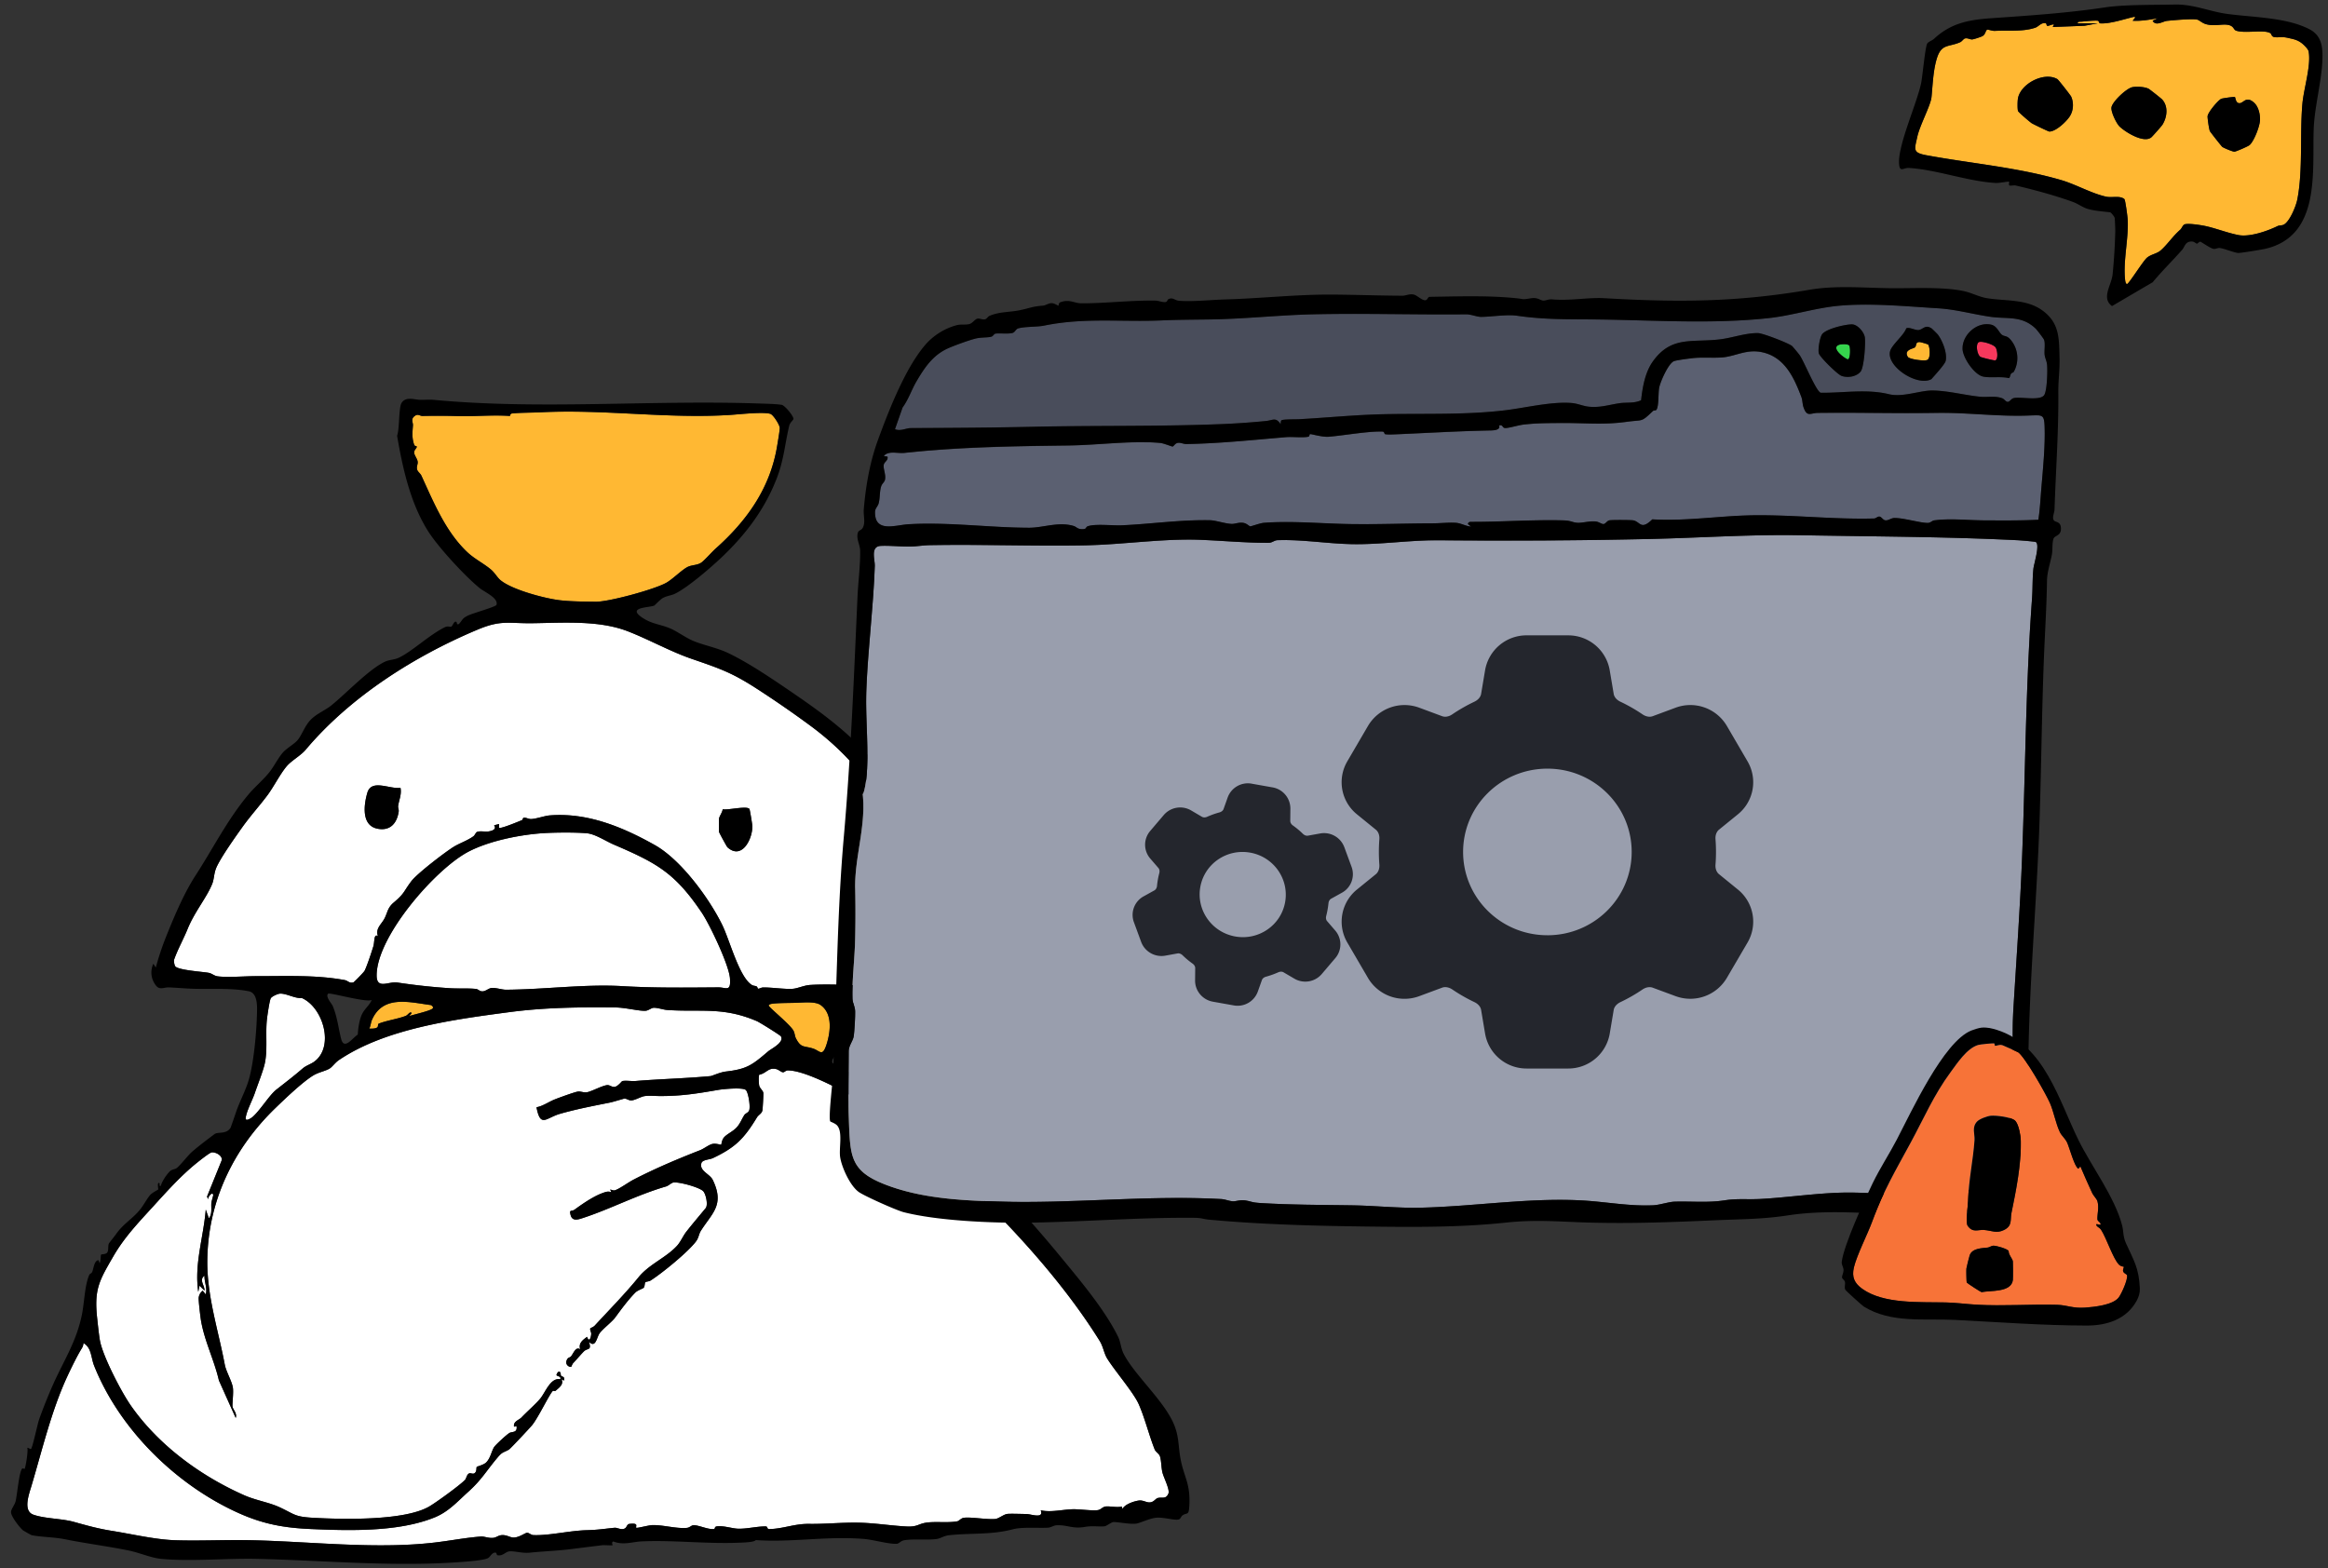 <svg xmlns="http://www.w3.org/2000/svg" xmlns:xlink="http://www.w3.org/1999/xlink" fill="none" viewBox="0 0 141 95">
  <rect x="0" y="0" width="141" height="95" fill="#333333" stroke="none"/>
  <g clip-path="url(#a)">
    <path fill="#fff" d="M20.887 59.367c.18.033.284.218.522.135.046-.016.633-.621.67-.693.147-.28.435-1.161.539-1.503.073-.242.02-.798.277-.59-.177-.467.201-.715.393-1.082.192-.365.177-.64.552-.96.683-.58.573-.628 1.062-1.282.351-.47 1.97-1.708 2.536-2.073.356-.23.852-.388 1.23-.66.098-.07.138-.213.202-.252.154-.097.506-.015.712-.044.245-.034.513-.141.343-.373l.303-.077.002.226c.086.082 1.18-.38 1.377-.457.056-.022.058-.14.11-.148.14-.024.294.08.44.078.298-.003.822-.196 1.14-.221 2.286-.182 4.414.703 6.358 1.793 1.593.894 3.294 3.223 4.085 4.833.448.91 1.005 3.08 1.753 3.614.143.103.226.07.324.115.071.032.064.142.105.143.073.003.189-.074.295-.076.545-.007 1.365.121 1.815.08.301-.027.674-.212 1.055-.233 1.234-.073 3.132.032 4.343.11.5.033.62-.054 1.024-.111.275-.04 1.205.122 1.25.078.026-.027-.048-.215.042-.23.105-.018.245.025.368 0 .43-.088.463-.04.838-.064.24-.014.47-.12.718-.082-.175-1.529-.296-3.449-1.046-4.812-.464-.844-.76-1.519-1.183-2.37-1.65-3.312-3.317-5.967-6.32-8.192a64 64 0 0 0-3.422-2.359c-1.463-.934-2.23-1.175-3.828-1.728-1.292-.447-2.57-1.167-3.853-1.664-1.754-.68-3.953-.508-5.781-.486-1.463.018-1.89-.209-3.315.39-3.845 1.614-7.732 4.086-10.41 7.277-.285.34-.858.658-1.135.981-.398.464-.795 1.257-1.178 1.77-.482.647-1.03 1.25-1.498 1.904-.418.581-1.34 1.88-1.598 2.483-.15.35-.13.67-.244.966-.314.814-1.073 1.706-1.492 2.74-.257.634-.6 1.233-.827 1.881-.017.09.024.319.073.387.174.238 1.636.327 2.022.397.206.037.331.183.544.212.61.081 1.695-.012 2.345-.01 1.768.004 3.613-.086 5.363.239m22.661-9.776c.018-.145.207-.39.223-.573.29.072 1.475-.227 1.619-.014.03.043.174.928.176 1.033.017.79-.641 2.076-1.51 1.282-.04-.035-.499-.879-.508-.93a16 16 0 0 1 0-.797m-21.3-1.57c.25-.852 1.34-.212 2.008-.299.08.4-.093.742-.143 1.105-.012.098.053.211.034.335-.105.704-.511 1.18-1.272 1.037-1.007-.19-.838-1.459-.627-2.178"/>
    <path fill="#FFB833" d="M30.307 35.137c.69.583 2.688 1.113 3.6 1.221.66.078 1.515.082 2.18.09.789.008 3.564-.747 4.275-1.153.381-.218.893-.74 1.253-.939.264-.146.6-.106.857-.277.179-.12.652-.655.86-.84 1.895-1.686 3.305-3.651 3.733-6.207.036-.21.166-.967.161-1.116-.007-.184-.394-.798-.572-.85-.442-.13-1.85.027-2.4.064-3.79.25-7.666-.353-11.497-.158-.512.026-1.287.02-1.74.071-.144.016-.105.153-.142.15-1.094-.07-2.125.04-3.18.008a43 43 0 0 0-2.109-.006c-.164.003-.26-.15-.466 0-.264.193-.097.384-.11.571-.029.422-.075.76.082 1.192.024.067.15.054.15.096-.006.122-.166.185-.157.369.009.161.196.369.213.553.014.164-.09.279-.03.477.038.125.193.226.253.357.745 1.617 1.472 3.419 2.816 4.667.407.378.986.673 1.397 1.02.231.196.38.477.572.638zm19.387 25.736c-.329-.228-1.071-.14-1.49-.13-.41.011-1.004.008-1.386.05-.077.008-.261.036-.26.117.002.108 1.286 1.129 1.5 1.523.082.15.076.318.147.457.31.611.494.446 1.039.624.417.136.562.531.812-.237.249-.767.384-1.887-.363-2.403zm-23.472.187c.023-.097-.058-.137-.122-.18-1.302-.168-2.884-.627-3.563.88-.079.175-.083.375-.17.547.138.002.312.008.44-.049.147-.068.04-.215.138-.254.473-.19 1.175-.288 1.632-.47.145-.058.248-.295.36-.17l-.151.188c.224-.092 1.4-.34 1.436-.492"/>
    <path fill="#fff" d="M28.832 59.902c.135.015.213.142.374.146.214.006.367-.18.57-.205.226-.028.634.108.869.107 2.303-.014 4.819-.349 7.03-.219 1.958.116 3.835.09 5.82.076.493-.004.786.305.718-.559-.062-.807-1.223-3.248-1.705-3.964-1.632-2.423-2.738-3.013-5.324-4.124-.49-.21-1.123-.635-1.622-.685-.66-.065-1.946-.053-2.627-.01-1.414.087-3.338.469-4.6 1.145-1.998 1.07-5.536 5.142-5.52 7.485.005.854.726.341 1.246.418 1.043.155 2.061.273 3.156.343.545.036 1.13-.006 1.616.045zM15.31 67.647c.459-.406 1.01-1.314 1.422-1.639.554-.436 1.046-.809 1.592-1.28.222-.19.5-.267.712-.422 1.231-.903.544-3.275-.749-3.852-.433.035-.93-.284-1.325-.267-.137.006-.511.174-.565.291-.078.171-.2 1.024-.228 1.265-.1.898.065 1.945-.158 2.79-.127.48-.406 1.182-.58 1.689-.147.43-.495 1.071-.549 1.492-.033.264.345.007.426-.066zm54.95 20.579c-.058-.183-.259-.264-.325-.43-.352-.889-.585-1.872-.965-2.739-.307-.703-1.475-2.054-1.914-2.772-.19-.31-.238-.719-.45-1.06-1.69-2.713-3.92-5.344-6.137-7.62-1.956-2.009-3.622-3.964-6.04-5.525-1.342-.865-5.273-3.273-6.731-3.242-.115.003-.18.113-.27.113-.106 0-.265-.158-.411-.194-.481-.116-.589.254-1.031.342-.05.067-.029.588.004.686.052.15.228.282.245.424.009.079-.04.958-.057 1.048-.039.2-.234.268-.33.426-.78 1.277-1.294 1.816-2.672 2.468-.187.089-.628.095-.691.295-.153.48.507.653.688 1.029.726 1.514-.04 1.996-.728 3.084-.114.179-.123.407-.282.625-.458.625-2.057 1.935-2.76 2.38-.097.062-.271.064-.311.103-.06.06-.024.256-.114.342-.061.058-.36.145-.503.29-.443.452-.85 1.01-1.214 1.506-.192.26-.739.677-.941.95-.18.239-.235.934-.648.522.168.535-.064.375-.278.553-.099.083-.517.571-.671.73-.065.067-.108.214-.118.22-.101.069-.475-.137-.222-.49.04-.055.16-.076.204-.132.159-.204.285-.608.555-.428-.121-.36.15-.564.417-.755.123.367.24.055.25-.188.003-.1-.099-.247-.053-.329.009-.014.19-.08.26-.157.879-.951 1.848-1.937 2.66-2.935.65-.798 1.658-1.176 2.328-1.905.218-.238.367-.6.564-.852.373-.476.78-.953 1.167-1.422.17-.187.014-.893-.155-1.045-.269-.242-1.456-.562-1.794-.515-.118.017-.304.199-.434.236-1.796.524-3.335 1.352-5.041 1.912-.333.11-.654.207-.754-.188-.09-.353.063-.185.245-.318.527-.382 1.25-.888 1.89-1.068.134-.038.21-.02.34.006l-.078-.15c.108.005.183.077.3.038.278-.091.808-.48 1.107-.635 1.294-.67 2.624-1.235 4.034-1.786.248-.097.53-.333.755-.382.22-.048.513.064.532.045.016-.015.027-.258.15-.418.167-.218.56-.375.796-.64.211-.236.301-.507.462-.748.06-.092.21-.12.277-.253.102-.202-.037-1.093-.19-1.249-.175-.179-1.38-.062-1.677-.01-1.288.221-2.24.378-3.56.37-.278-.001-.64-.034-.902.005-.222.032-.562.243-.79.26-.17.01-.293-.114-.426-.109-.047.002-.668.198-.886.241-.993.2-2.036.398-3.022.682-.851.245-1.177.867-1.42-.398.407-.076.733-.331 1.138-.488.253-.1 1.145-.425 1.357-.46.182-.03.352.072.563.038.274-.044.915-.401 1.226-.432.163-.015.296.15.482.1.188-.052.402-.339.43-.344.22-.047.557.016.812-.005 1.449-.12 3.05-.158 4.538-.297.09-.009.579-.237.921-.276 1.294-.149 1.602-.403 2.568-1.224.188-.16.983-.538.769-.907-.043-.075-1.29-.85-1.457-.922-2.063-.886-3.423-.533-5.443-.677-.233-.016-.613-.152-.825-.13-.139.015-.297.166-.472.179-.37.028-1.216-.192-1.802-.2-2.151-.025-4.324 0-6.448.282-3.318.442-7.48.982-10.324 2.904-.224.152-.403.413-.552.506-.26.163-.677.229-1.006.43-.65.397-1.713 1.415-2.275 1.958-2.564 2.475-4.11 5.676-4.138 9.277-.016 2.145.667 4.194 1.058 6.276.078.415.433 1.003.492 1.397.048.322-.05 1.011-.021 1.155.036.18.29.404.191.677l-1.017-2.27c-.28-1.222-.866-2.368-1.08-3.605-.041-.232-.158-1.211-.145-1.408a.64.64 0 0 1 .24-.425l.188.227c.104-.405-.087-.717-.076-1.134-.357.26.025.592 0 .906l-.301-.302-.076.378c-.25-1.697.317-3.304.454-4.987l.188.528c.21-.248.13-.627.15-.908.01-.134.114-.453.112-.49-.019-.268-.355.11-.3.265l-.073-.185.873-2.157c.125-.294-.35-.555-.596-.516-.124.02-.699.477-.845.594-1.016.807-1.902 1.812-2.764 2.754-.882.966-1.686 1.812-2.344 2.947-.86 1.487-1.172 1.998-.976 3.776.036.33.119 1.121.18 1.402.21.964 1.284 3.044 1.87 3.88 1.668 2.38 4.199 4.234 6.838 5.407.736.328 1.514.429 2.197.751.911.43.873.56 2.024.623 1.768.097 5.458.185 6.972-.669.409-.23 1.876-1.296 2.192-1.624.089-.092.103-.326.251-.396.1-.047.232.072.344-.024.139-.12.077-.32.123-.374.02-.025.415-.118.566-.266.261-.258.32-.664.476-.922.083-.138.8-.8.95-.873.166-.081.48.005.414-.41l-.152.039c-.053-.33.294-.392.456-.565.336-.355.854-.8 1.132-1.136.315-.382.623-1.288 1.208-1.172.093-.195-.221-.174-.225-.264 0-.013.078-.236.187-.189.101.045.053.176.087.228.062.091.252.04.177.302l-.15-.078c.156.3-.121.492-.34.686-.06.053-.161 0-.176.013-.212.198-.894 1.64-1.268 2.09-.124.15-1.308 1.422-1.398 1.472-.345.195-.382.121-.672.462-.683.804-.967 1.353-1.777 2.082-.675.608-1.205 1.222-2.06 1.567-2.18.882-5.126.803-7.47.701-1.655-.071-2.907-.301-4.396-.97-3.773-1.696-7.21-5.06-8.752-8.935-.187-.47-.147-1.088-.644-1.358a.6.6 0 0 1-.099.319c-.278.445-.642 1.192-.898 1.745-.942 2.043-1.505 4.427-2.157 6.61-.15.503-.517 1.496.127 1.72.703.246 1.697.228 2.44.433.822.227 1.444.406 2.324.548 1.226.197 2.614.526 3.818.566 1.464.048 2.977-.03 4.465-.004 3.657.068 7.633.567 11.25.144.947-.111 1.888-.297 2.81-.365.203-.015.47.116.756.078.197-.027.289-.152.523-.164.284-.013.471.141.68.147.343.01.715-.286.833-.288.124-.002.23.134.375.14.945.041 2.194-.271 3.257-.297.657-.016 1.056-.085 1.663-.146.152-.016.324.106.522.076.252-.04.191-.287.38-.31.61-.073.353.154.418.233.032.037.756-.151.945-.159.652-.027 1.457.225 2.118.166.17-.015.261-.144.38-.157.303-.032.894.275 1.27.226.06-.007.014-.138.157-.159.409-.057.925.128 1.291.14.526.018 1.13-.141 1.668-.138.153 0 .069.165.217.162.855-.018 1.534-.33 2.425-.315.977.015 1.99-.095 3.026-.072.963.02 1.92.18 2.87.229.642.032.683-.139 1.138-.222.555-.101 1.383.02 1.944-.094.112-.023.209-.187.401-.212.425-.054 1.373.117 1.877.075.241-.02.519-.288.763-.309.225-.019.85.005 1.134.007.288.002 1.072.313.87-.226.606.14 1.312-.045 1.938-.064.4-.012 1.28.117 1.559.046.18-.046.255-.2.471-.215.259-.017.649.076.946.007l.037.15c.126-.286.718-.482 1.003-.515.254-.029.445.126.65.114.25-.015.342-.223.48-.264.253-.073.498.092.647-.264.1-.242-.271-.943-.357-1.266-.075-.28-.068-.725-.15-.984z"/>
    <path fill="#000" d="M71.139 86.366c-.558-1.45-2.379-3.018-3.07-4.338-.195-.372-.18-.717-.358-1.077-.847-1.709-2.408-3.53-3.617-5-1.269-1.542-2.596-2.991-3.93-4.46-.19-.21-1.294-1.472-1.381-1.528-1.026-.653-1.077-.77-1.943-1.572-1.556-1.44-3.76-2.207-5.45-3.47-.327-.243-.682-.282-.97-.546-.076-.235.197-.408.273-.614.316-.855.348-1.94.098-2.812.052-.046.696.043.854.002.08-.021.077-.159.128-.193.106-.072 2.17.05 2.532.04.58-.016 1.05-.159 1.6-.216.684-.071 1.502-.045 2.147-.196.235-.055.5-.08.55-.358-.21-1.266-.237-2.574-.53-3.827-.263-1.132-1.433-3.766-2.11-4.696-.102-.14-.253.02-.117-.404-.822-1.078-1.28-2.515-1.967-3.63-1.476-2.391-3.705-4.032-5.981-5.584-1.141-.778-2.61-1.777-3.844-2.354-.65-.302-1.392-.44-2.025-.696-.51-.207-1.01-.6-1.478-.79-.596-.244-1.093-.248-1.685-.66-.87-.603.4-.575.753-.701.038-.014.366-.374.535-.466.252-.136.51-.15.727-.255.813-.398 2.253-1.655 2.902-2.276 1.428-1.37 2.562-2.887 3.272-4.738.431-1.126.483-2.054.744-3.15.05-.209.243-.345.258-.421.03-.152-.515-.822-.708-.857-.308-.056-1.001-.068-1.356-.081-6.558-.229-13.217.392-19.735-.223-.265-.024-.558.007-.83-.001-.326-.01-.845-.215-1.102.184-.186.29-.117 1.58-.274 1.987.33 1.937.797 4.08 1.88 5.79.615.97 2.231 2.721 3.126 3.449.287.233 1.15.597 1.013 1.012-.038.115-1.441.508-1.71.639-.347.17-.324.227-.496.442-.191.24-.197-.033-.212-.044-.147-.11-.233.245-.319.277s-.206-.047-.375.033c-.945.453-2.011 1.493-2.828 1.865-.267.12-.557.106-.824.234-.993.476-2.332 1.916-3.247 2.65-.355.284-.86.488-1.209.83-.393.387-.536.909-.82 1.259-.187.232-.65.487-.882.743-.288.32-.558.866-.832 1.208-.387.483-.892.896-1.281 1.364-1.276 1.532-2.13 3.252-3.194 4.894-.734 1.131-1.352 2.624-1.855 3.89a17 17 0 0 0-.549 1.68l-.149-.225a1.25 1.25 0 0 0 .192 1.356c.211.236.468.062.753.074.51.022 1.006.069 1.509.084 1.068.032 2.28-.06 3.327.15.541.11.506.909.496 1.324-.026 1.106-.176 2.801-.447 3.86-.19.743-.553 1.372-.8 2.073-.057.164-.329.977-.366 1.032-.271.391-.754.209-.96.364-.428.322-.931.697-1.354 1.064-.262.228-.702.812-.935.992-.108.084-.258.065-.39.177-.184.152-.527.657-.572.902-.138.03-.048-.127-.076-.15-.173-.147-.07.349-.08.366-.018.025-.37.197-.493.34-.21.245-.408.642-.638.915-.466.553-.984.825-1.424 1.45-.1.142-.401.515-.426.556-.082.14-.007.4-.106.555-.082.129-.34.091-.375.136-.034.04-.016.408-.087.518l-.072-.187c-.272.03-.29.527-.388.73-.038.078-.127.08-.164.158-.279.592-.305 1.707-.451 2.417-.347 1.694-1.139 2.831-1.815 4.382a32 32 0 0 0-.773 1.949c-.103.288-.402 1.743-.5 1.807-.025.017-.188-.101-.22-.07.068.17-.109 1.223-.163 1.269-.014.013-.114-.044-.14-.022-.196.165-.311 1.657-.41 2.005-.066.227-.265.45-.272.635-.01.256.518.93.72 1.101.037.031.496.293.532.3.625.12 1.359.113 2.02.247 1.268.256 2.58.42 3.856.68.631.128 1.358.45 1.986.509 1.782.164 3.913-.042 5.747-.003 3.92.086 7.863.461 11.789.23.445-.027 1.905-.11 2.227-.268.15-.073.22-.31.421-.34.143-.02.094.14.162.155.338.076.482-.22.743-.234.337-.018.78.128 1.21.083.87-.09 1.77-.117 2.64-.233.596-.078 1.172-.148 1.749-.218.147-.017.587.026.638-.004.011-.007-.107-.171.04-.225.6.242 1.143.022 1.732-.005 1.87-.085 3.886.157 5.828.082.281-.01.991-.025 1.062-.16 2.244.15 4.296-.255 6.569-.069.549.046 1.49.318 1.971.294.14-.007.253-.183.452-.215.599-.097 1.394.002 1.966-.076.24-.032.445-.196.753-.229 1.367-.145 2.544-.012 3.872-.361.546-.144 1.507-.066 2.1-.093.202-.01.367-.14.534-.148.686-.032.95.236 1.756.094.438-.077.91.007 1.171-.036.12-.02.412-.26.544-.255.359.01.956.141 1.354.097.22-.025.815-.321 1.218-.358.435-.039 1.062.16 1.335.112.153-.027.155-.185.258-.255.284-.194.376.044.411-.58.078-1.394-.342-1.739-.547-2.924-.118-.675-.077-1.215-.349-1.92M29.736 34.499c-.412-.349-.99-.644-1.398-1.021-1.344-1.248-2.07-3.05-2.815-4.667-.06-.131-.216-.232-.254-.357-.06-.199.045-.314.03-.477-.016-.184-.204-.39-.212-.553-.01-.184.15-.247.156-.37.001-.04-.126-.028-.15-.095-.157-.431-.11-.77-.082-1.191.013-.188-.153-.38.11-.572.206-.151.303.002.467 0 .69-.013 1.4-.015 2.108.007 1.056.032 2.087-.079 3.181-.008.036.002-.002-.134.14-.15.454-.051 1.229-.046 1.742-.072 3.83-.195 7.707.407 11.497.158.548-.037 1.957-.194 2.4-.064.178.052.566.666.572.85.005.15-.127.906-.161 1.117-.428 2.555-1.838 4.52-3.733 6.206-.208.186-.682.721-.86.84-.257.172-.593.131-.857.277-.36.2-.872.721-1.253.939-.711.406-3.487 1.16-4.276 1.153-.665-.007-1.52-.012-2.18-.09-.912-.108-2.91-.638-3.6-1.221-.191-.162-.34-.443-.572-.638zM15.524 59.128c-.65-.002-1.736.091-2.345.01-.213-.03-.34-.175-.545-.212-.386-.07-1.849-.16-2.021-.397-.05-.068-.09-.298-.074-.387.228-.648.57-1.248.827-1.881.419-1.034 1.177-1.926 1.493-2.74.114-.296.094-.615.243-.966.258-.603 1.18-1.902 1.598-2.484.47-.653 1.017-1.257 1.499-1.902.382-.514.778-1.308 1.177-1.771.277-.323.85-.642 1.135-.982 2.678-3.19 6.565-5.662 10.41-7.276 1.426-.6 1.852-.373 3.315-.39 1.829-.022 4.027-.194 5.781.486 1.284.497 2.561 1.217 3.853 1.664 1.598.554 2.366.793 3.829 1.728 1.096.7 2.361 1.574 3.422 2.359 3.003 2.224 4.67 4.879 6.32 8.192.423.85.718 1.525 1.183 2.37.75 1.363.87 3.283 1.045 4.812-.247-.038-.478.067-.718.082-.375.023-.408-.024-.838.064-.123.025-.263-.018-.367 0-.09.015-.017.203-.044.23-.044.043-.974-.117-1.249-.079-.405.058-.523.146-1.024.112-1.21-.078-3.108-.183-4.343-.11-.38.022-.753.206-1.055.233-.45.04-1.27-.087-1.814-.08-.107.001-.223.08-.296.076-.041-.001-.033-.111-.105-.144-.098-.045-.181-.012-.324-.114-.746-.534-1.305-2.703-1.752-3.614-.792-1.61-2.493-3.94-4.086-4.833-1.943-1.09-4.072-1.976-6.358-1.793-.317.025-.841.217-1.14.22-.146.002-.3-.102-.44-.078-.053.01-.054.127-.11.149-.197.078-1.29.539-1.376.456l-.003-.225-.302.077c.17.232-.1.34-.344.373-.207.029-.558-.053-.712.043-.063.04-.104.183-.201.253-.378.272-.874.43-1.23.66-.567.365-2.185 1.603-2.536 2.072-.489.654-.38.704-1.062 1.284-.376.319-.36.593-.552.959-.192.367-.57.615-.393 1.081-.258-.207-.205.349-.278.59-.104.343-.392 1.224-.539 1.504-.037.071-.624.677-.67.693-.238.082-.342-.102-.522-.135-1.75-.325-3.595-.236-5.363-.24m34.534 4.148c-.25.768-.396.373-.813.237-.544-.177-.729-.013-1.039-.624-.07-.139-.065-.306-.146-.457-.215-.394-1.498-1.415-1.5-1.523-.002-.08.183-.108.26-.117.382-.042.974-.038 1.386-.05.418-.011 1.161-.098 1.49.13.747.515.612 1.636.363 2.402zm-25.48-1.743c-.458.183-1.16.28-1.633.47-.097.04.01.187-.139.255-.127.058-.3.051-.44.049.088-.172.092-.372.17-.547.68-1.507 2.262-1.048 3.564-.88.063.043.145.083.122.18-.035.152-1.212.4-1.436.491l.15-.188c-.11-.125-.214.113-.359.17m-2.68-.034c-.145.353-.202.794-.228 1.172-.31.183-.825.98-1.009.246-.176-.702-.216-1.269-.507-1.986-.054-.133-.456-.558-.282-.738.093-.097 2.276.546 2.645.378-.15.35-.464.553-.62.928m2.162-1.986c-.52-.077-1.24.437-1.246-.417-.016-2.344 3.522-6.415 5.52-7.486 1.263-.676 3.186-1.057 4.6-1.145.68-.042 1.967-.054 2.627.01.5.05 1.133.475 1.622.686 2.586 1.111 3.693 1.7 5.324 4.124.482.715 1.642 3.156 1.705 3.964.068.865-.225.555-.717.558-1.986.015-3.863.04-5.82-.075-2.212-.13-4.728.204-7.03.218-.236.002-.644-.135-.87-.106-.203.025-.356.21-.57.205-.161-.005-.24-.132-.374-.146-.485-.052-1.07-.01-1.616-.046a38 38 0 0 1-3.156-.343m-9.177 8.2c.054-.42.402-1.061.55-1.492.172-.506.452-1.209.579-1.689.222-.845.058-1.892.158-2.79.026-.241.149-1.093.228-1.264.054-.118.427-.285.565-.292.395-.017.891.302 1.325.267 1.293.577 1.98 2.95.749 3.852-.212.155-.49.231-.712.422-.547.471-1.038.844-1.592 1.28-.412.326-.964 1.232-1.422 1.64-.082.072-.46.329-.426.066zm55.884 22.763c-.148.356-.394.19-.646.265-.138.04-.23.248-.48.263-.205.012-.397-.142-.65-.114-.285.033-.877.23-1.004.515l-.036-.15c-.297.07-.687-.023-.946-.007-.216.014-.293.169-.471.215-.279.072-1.159-.058-1.559-.045-.626.018-1.332.203-1.938.063.202.54-.582.228-.87.226-.284-.002-.909-.025-1.134-.007-.245.02-.522.288-.763.309-.504.042-1.452-.129-1.877-.075-.193.025-.29.19-.401.212-.56.114-1.389-.007-1.945.094-.454.084-.495.255-1.137.222-.95-.049-1.907-.208-2.87-.23-1.037-.022-2.049.088-3.026.073-.892-.013-1.57.298-2.425.315-.149.003-.064-.161-.217-.162-.538-.003-1.142.156-1.668.139-.366-.012-.883-.198-1.291-.14-.144.02-.098.15-.157.159-.376.047-.967-.26-1.27-.227-.119.013-.211.142-.38.158-.662.058-1.466-.193-2.118-.167-.19.008-.914.195-.945.16-.065-.079.19-.306-.419-.234-.188.023-.127.27-.38.31-.197.03-.37-.091-.521-.076-.607.061-1.006.13-1.663.146-1.064.026-2.313.34-3.257.297-.145-.006-.252-.142-.375-.14-.119.002-.49.298-.833.288-.209-.006-.396-.16-.68-.147-.235.012-.327.137-.523.164-.286.038-.553-.092-.756-.077-.923.068-1.863.254-2.811.364-3.616.423-7.592-.075-11.25-.143-1.487-.028-3 .052-4.464.003-1.204-.039-2.592-.369-3.818-.566-.88-.141-1.502-.32-2.324-.548-.743-.205-1.737-.187-2.44-.432-.643-.225-.277-1.218-.127-1.72.652-2.183 1.214-4.567 2.157-6.61.255-.553.62-1.3.898-1.746.06-.097.1-.204.1-.32.496.27.457.89.643 1.359 1.542 3.875 4.978 7.24 8.752 8.935 1.489.668 2.741.899 4.397.97 2.342.102 5.289.18 7.468-.7.855-.346 1.386-.96 2.061-1.568.81-.73 1.094-1.278 1.777-2.081.29-.34.326-.267.672-.463.089-.05 1.273-1.321 1.398-1.471.374-.45 1.056-1.892 1.268-2.09.014-.013.116.04.175-.013.22-.195.496-.386.342-.686l.15.077c.074-.262-.116-.21-.178-.302-.035-.051.014-.183-.087-.228-.109-.047-.188.176-.187.19.004.089.318.068.225.264-.585-.116-.894.79-1.208 1.17-.277.336-.796.781-1.132 1.138-.162.172-.51.235-.456.564l.151-.038c.066.414-.247.328-.414.41-.149.072-.866.733-.95.872-.156.258-.214.664-.476.922-.15.148-.545.242-.565.266-.046.055.016.255-.123.374-.112.096-.243-.022-.344.025-.148.07-.163.303-.251.395-.316.328-1.783 1.394-2.192 1.624-1.514.854-5.205.766-6.972.67-1.152-.064-1.113-.192-2.024-.623-.683-.322-1.46-.424-2.197-.751-2.64-1.172-5.17-3.026-6.839-5.407-.586-.836-1.66-2.917-1.869-3.881-.061-.28-.144-1.072-.18-1.401-.196-1.78.116-2.29.976-3.777.658-1.135 1.461-1.982 2.344-2.947.861-.942 1.748-1.947 2.763-2.754.146-.117.722-.574.846-.594.245-.04.72.223.596.516l-.873 2.158.072.184c-.054-.153.282-.532.301-.265.003.038-.102.357-.112.49-.02.282.06.66-.15.908l-.188-.528c-.136 1.683-.705 3.29-.454 4.987l.076-.377.3.301c.026-.313-.356-.647 0-.906-.01.416.18.729.077 1.134l-.188-.227a.64.64 0 0 0-.24.425c-.013.198.104 1.176.144 1.408.215 1.238.8 2.383 1.081 3.605l1.017 2.27c.099-.273-.155-.496-.191-.677-.03-.143.069-.832.02-1.155-.06-.394-.413-.982-.49-1.397-.393-2.081-1.076-4.13-1.059-6.276.028-3.601 1.574-6.802 4.138-9.277.561-.543 1.624-1.56 2.274-1.958.331-.202.748-.268 1.007-.43.148-.092.328-.353.552-.505 2.844-1.923 7.006-2.463 10.324-2.904 2.124-.283 4.296-.308 6.448-.282.585.007 1.432.227 1.802.199.175-.014.333-.164.472-.178.212-.023.592.113.825.13 2.02.143 3.38-.21 5.442.676.168.072 1.415.848 1.458.922.214.369-.581.747-.77.907-.965.822-1.272 1.076-2.567 1.224-.343.04-.831.267-.921.276-1.488.139-3.09.178-4.538.297-.255.021-.592-.041-.813.005-.027.006-.241.293-.43.344-.185.052-.318-.115-.481-.1-.312.03-.952.388-1.227.432-.21.034-.38-.068-.562-.038-.212.035-1.104.36-1.357.46-.405.157-.73.412-1.138.488.242 1.266.568.644 1.42.398.986-.284 2.028-.482 3.022-.681.218-.044.839-.24.886-.242.133-.005.256.12.426.109.229-.016.569-.227.79-.26.262-.038.624-.006.901-.004 1.32.007 2.272-.15 3.56-.372.297-.051 1.502-.168 1.678.012.153.155.292 1.047.19 1.248-.067.133-.217.161-.278.254-.16.24-.25.512-.46.747-.238.264-.63.422-.797.64-.123.16-.134.403-.15.419-.019.018-.313-.095-.532-.046-.225.05-.507.285-.755.382-1.41.551-2.74 1.116-4.034 1.786-.3.155-.829.544-1.108.636-.116.038-.19-.034-.299-.038l.077.15c-.13-.028-.206-.045-.34-.007-.638.18-1.362.686-1.89 1.068-.181.132-.333-.035-.244.318.1.396.421.298.754.188 1.706-.56 3.245-1.387 5.04-1.912.13-.037.317-.219.435-.235.337-.048 1.525.273 1.793.514.17.153.326.858.156 1.045-.386.469-.794.946-1.167 1.423-.197.251-.346.614-.564.851-.67.73-1.678 1.108-2.328 1.905-.812.997-1.782 1.984-2.66 2.935-.07.077-.252.143-.26.158-.045.081.056.227.052.328-.01.243-.126.556-.25.188-.266.191-.538.396-.416.756-.27-.18-.395.224-.555.427-.044.056-.165.077-.204.132-.253.353.12.56.221.491.011-.007.054-.154.118-.22.155-.16.572-.648.672-.73.214-.179.445-.02.278-.553.413.411.468-.284.648-.524.202-.271.75-.689.94-.949.365-.497.771-1.053 1.215-1.506.142-.145.442-.232.503-.29.09-.085.054-.282.113-.342.04-.04.215-.04.312-.102.703-.445 2.303-1.756 2.76-2.38.16-.218.168-.446.282-.626.688-1.088 1.454-1.57.727-3.084-.18-.376-.84-.55-.687-1.029.063-.2.504-.206.691-.295 1.378-.652 1.892-1.19 2.671-2.468.096-.158.292-.225.33-.426.018-.09.067-.969.057-1.047-.016-.143-.192-.274-.244-.425-.034-.098-.054-.618-.004-.686.442-.088.55-.458 1.03-.341.147.035.306.194.413.193.09 0 .154-.11.269-.112 1.458-.031 5.389 2.376 6.731 3.242 2.419 1.56 4.084 3.516 6.04 5.524 2.217 2.277 4.448 4.906 6.136 7.62.213.341.261.751.451 1.06.44.718 1.606 2.07 1.914 2.772.38.867.613 1.85.965 2.739.066.166.267.247.326.43.082.26.074.704.15.984.086.324.458 1.025.356 1.266z"/>
    <path fill="#000" d="M22.876 50.198c.76.143 1.166-.333 1.271-1.036.019-.124-.046-.237-.033-.336.049-.363.222-.705.143-1.104-.668.086-1.758-.553-2.008.298-.21.72-.38 1.99.627 2.177zm21.181 1.12c.868.794 1.527-.492 1.51-1.282-.002-.106-.147-.99-.176-1.034-.145-.212-1.33.087-1.62.015-.015.183-.204.428-.222.573a16 16 0 0 0 0 .797c.01.052.47.895.508.93z"/>
    <path fill="#494D5B" d="M123.837 21.496c-.032-.275.059-.716-.045-.938a7 7 0 0 0-.488-.645c-.847-.821-1.734-.577-2.752-.725-1.107-.162-2.07-.448-3.187-.516-1.912-.117-4.054-.326-5.968-.154-1.424.127-2.839.592-4.243.746-3.418.375-6.923.13-10.352.087-1.734-.023-3.177.025-4.919-.227-.62-.09-1.575.067-2.172.07-.255.001-.614-.158-.918-.155-3.087.031-6.23-.072-9.298 0-2.024.047-4.077.274-6.124.308-1.028.018-1.96.015-3.025.06-2.42.107-4.65-.187-7.109.315-.426.087-1.164.052-1.57.17-.138.04-.193.232-.331.271-.273.08-.8.007-1.047.046-.084.013-.137.151-.238.181-.217.066-.62.034-.946.112-.39.093-1.243.406-1.624.568-.954.408-1.462 1.161-1.974 2.032-.3.51-.483 1.096-.84 1.58l-.46 1.315c.34.136.667-.066.953-.068 2.446-.013 4.94-.025 7.397-.08 3.827-.085 7.636-.01 11.427-.161.9-.036 1.82-.102 2.686-.188.447-.045.595-.252.896.195.004-.071.002-.171.038-.229.052-.081.896-.065 1.057-.073 1.765-.096 3.429-.27 5.219-.306 2.397-.049 4.93.053 7.314-.24 1.195-.147 2.817-.543 4.022-.435.333.03.68.184.993.218.702.076 1.22-.11 1.89-.21.42-.06.875.022 1.296-.178.087-.77.236-1.683.712-2.35 1.128-1.579 2.39-1.127 4.099-1.343.737-.093 1.522-.386 2.272-.374.296.005 1.835.602 2.061.78.041.033.41.483.463.558.272.392.996 2.195 1.275 2.277 1.383.015 2.793-.245 4.143.09.852.196 1.878-.242 2.641-.228.956.016 1.941.288 2.878.379.443.043.905-.074 1.34.096.121.048.2.21.322.211.135 0 .203-.195.379-.23.444-.086 1.624.194 1.842-.198.166-.298.196-1.443.164-1.808-.022-.245-.125-.409-.149-.608zm-11.14 1.005c-.248.318-.794.405-1.166.265-.25-.094-1.297-1.126-1.367-1.355-.069-.224.055-1.012.215-1.19.283-.316 1.363-.57 1.778-.574.351-.004.749.473.792.793.048.356-.046 1.795-.253 2.06zm5.146-.637c-.047.207-.691.9-.863 1.102-.838.46-2.718-.742-2.507-1.674.088-.394.837-.976.982-1.4.174-.102.548.128.753.099.278-.04.405-.36.797-.087.02.014.338.329.36.356.287.381.586 1.132.478 1.605m4.128.653c-.03.053-.128.068-.156.104-.073.093-.067.263-.15.283-.465-.117-1.139 0-1.56-.095-.542-.124-1.223-1.147-1.239-1.669-.028-.862.879-1.672 1.737-1.474.359.084.476.5.663.622.165.107.273.029.489.267.477.526.567 1.346.215 1.962z"/>
    <path fill="#FFB833" d="M116.289 20.722c-.313-.026-.184.23-.32.327-.115.082-.677.143-.419.568.093.151 1.012.27 1.176.188.228-.114.156-.8.06-.93-.022-.029-.429-.147-.497-.153"/>
    <path fill="#F7385C" d="M119.874 20.714c-.241.075-.138.77.08.904.073.045.84.226.886.214.201-.048.141-.646.02-.8-.139-.177-.794-.378-.987-.318z"/>
    <path fill="#35D44D" d="M111.411 20.876c-.618.186.418.91.513.89.157-.032.154-.731.082-.835-.076-.108-.467-.093-.595-.055"/>
    <path fill="#5B6071" d="M123.11 25.164c-1.988.103-3.87-.183-5.82-.15-2.431.038-4.769-.031-7.183 0-.453.005-.656.275-.869-.333-.075-.212-.055-.42-.132-.625-.451-1.2-1.025-2.446-2.414-2.725-.949-.19-1.591.273-2.438.327-.525.033-1.162-.02-1.702.036-.222.023-1.022.125-1.171.189-.335.141-.819 1.242-.889 1.605-.063.326-.013 1.112-.164 1.334-.042.062-.161.03-.204.07-.757.719-.574.52-1.576.659-1.483.206-2.516.063-4.007.075-.786.006-1.477.003-2.25.093-.32.037-.806.192-1.085.213-.253.019-.136-.225-.41-.157.102.26-.274.299-.492.302-1.898.034-3.761.15-5.666.23-.187.008-.591.032-.745-.004-.062-.015-.025-.153-.162-.158-.847-.032-2.348.24-3.25.313-.402.033-1.04-.169-1.133-.158-.04.004-.033.14-.092.154-.33.078-.977-.002-1.335.027-1.983.165-4.054.386-6.07.42-.172.004-.331-.1-.516-.07-.17.027-.237.207-.317.221-.038.007-.53-.197-.747-.218-1.681-.156-3.764.131-5.514.153-3.387.044-6.663.09-9.981.45-.409.045-.972-.154-1.247.19l.225.038c.057.235-.198.308-.228.494-.041.257.141.58.076.902-.03.146-.165.221-.224.38-.113.313-.066.71-.16 1.05-.054.204-.219.298-.22.534-.014 1.265 1.233.783 2.004.736 2.398-.149 4.924.207 7.333.211.833.002 1.776-.382 2.683-.112.214.063.22.205.573.196.233-.006.154-.122.286-.171.444-.166 1.514-.037 2.054-.06 1.787-.079 3.56-.347 5.362-.309.337.007.894.204 1.297.223.2.01.412-.097.673-.07.26.026.375.204.465.217.043.006.6-.196.82-.214 1.675-.13 3.58.054 5.287.077 1.667.024 3.318-.043 4.943-.045.431 0 1-.064 1.41-.032.316.025.59.205.907.226l-.188-.152c.014-.092.08-.134.171-.133 1.841.008 3.754-.139 5.608-.09.48.014.538.124.844.146.313.023.733-.12 1.127-.076.182.02.349.155.454.154.143-.003.205-.198.379-.228.15-.025 1.304-.021 1.432.003.43.082.455.624 1.155-.06 2.082.123 4.117-.225 6.176-.247 2.413-.028 4.838.262 7.264.195.096-.003.193-.117.301-.117.15.001.209.21.378.229.179.019.345-.135.525-.141.552-.017 1.585.305 2.044.297.166-.003.255-.138.381-.154 1.007-.132 2.013-.006 3.017 0 1.098.006 2.2.017 3.296-.036.096-.602.126-1.26.179-1.881.1-1.188.244-2.604.198-3.794-.024-.64-.123-.674-.725-.643z"/>
    <path fill="#999EAD" d="M123.307 32.833c-.045-.031-.935-.103-1.098-.111-4.359-.22-8.776-.223-13.154-.303-3.041-.056-6.055.157-9.071.227-4.293.1-8.597.116-12.855.08-1.763-.016-3.533.272-5.291.233-1.485-.033-2.978-.291-4.46-.24-.197.006-.33.157-.527.16-1.314.011-2.881-.134-4.174-.183-2.232-.085-4.653.29-6.944.335-3.152.062-6.323-.068-9.444-.01-.377.008-.778.078-1.133.085-.586.011-1.265-.07-1.82-.04-.633.033-.34.847-.353 1.207-.082 2.492-.432 5.174-.514 7.633-.056 1.667.178 3.698-.003 5.287-.025.213-.125.85-.216.905.214 1.94-.502 3.85-.455 5.743.025 1.017.02 2.116-.007 3.18-.026 1.07-.191 2.451-.158 3.478.01.27.153.437.163.755.01.306-.042 1.222-.084 1.507-.045.297-.304.57-.305.911-.002 1.305-.039 2.794.007 4.082.083 2.368.077 3.227 2.422 4.077 2.073.753 4.35.88 6.536.949 4.548.144 9.096-.397 13.606-.15.225.011.457.119.681.134.207.014.46-.102.752-.055.394.063.4.129.911.16 1.888.117 3.704.111 5.591.14 1.41.023 2.728.178 4.159.144 3.242-.077 6.599-.625 9.831-.435 1.361.08 2.824.357 4.231.288.4-.02.937-.21 1.294-.22 1.029-.028 2.042.076 3.02-.078.777-.123 1.364-.043 2.112-.08 1.54-.077 3.157-.32 4.76-.38 2.266-.088 4.539.333 6.797.068.576-.067 1.542-.25 1.99-.618.212-.175.774-.974.917-1.237.466-.854.58-2.1.728-3.05.32-2.043.066-4.163.191-6.234.188-3.113.415-6.204.533-9.291.202-5.226.217-10.457.601-15.648.044-.597.017-1.208.084-1.806.033-.289.401-1.422.149-1.6z"/>
    <path fill="#000" d="M124.396 31.519c-.121-.171.034-.458.04-.647.077-2.375.252-4.721.23-7.106-.006-.765.094-1.325.074-2.113-.031-1.177 0-2.11-1.064-2.867-.971-.69-2.244-.54-3.354-.728-.461-.079-.927-.33-1.387-.427-1.225-.258-2.955-.168-4.213-.172-1.702-.005-3.442-.195-5.124.092-4.432.758-7.959.768-12.415.512-1.012-.058-2.057.167-3.174.071-.212-.018-.396.08-.534.073-.198-.011-.325-.205-.747-.14-.58.091-.358.051-.911-.005-1.734-.174-3.52-.107-5.218-.082-.146.002-.118.217-.3.206-.206-.013-.483-.31-.685-.347-.27-.049-.46.074-.676.073-1.405-.005-2.8-.058-4.225-.068-2.163-.015-4.366.234-6.51.294-.817.023-2.013.148-2.799.079-.251-.022-.362-.217-.622-.103-.098.043-.062.175-.205.184-.21.013-.405-.087-.606-.09-1.487-.022-3.01.167-4.46.165-.453 0-.715-.265-1.275-.07-.13.044-.11.2-.127.213-.017.014-.242-.152-.412-.153-.197-.001-.364.14-.538.152-.662.048-.844.17-1.446.286-.592.115-1.191.078-1.785.332-.089.037-.156.176-.256.203-.177.05-.33-.071-.478-.032-.165.043-.29.283-.503.33-.242.055-.484-.006-.765.067a3.9 3.9 0 0 0-1.718 1.005c-1.284 1.342-2.36 4.11-3.017 5.9-.504 1.375-.751 2.787-.876 4.264-.03.352.126.824-.08 1.13-.111.163-.266.083-.302.382-.04.34.158.629.164.984.013.884-.121 1.902-.161 2.795-.217 4.847-.405 9.726-.833 14.582-.424 4.809-.415 9.752-.672 14.595-.02.4-.264 2.399-.142 2.592.013.02.285.105.407.236.365.388.107 1.384.19 1.925.095.621.607 1.747 1.135 2.116.357.25 2.275 1.106 2.713 1.218 2.041.522 5.343.662 7.446.636 3.355-.042 6.757-.325 10.136-.296.484.004.553.08.902.112 3.171.294 6.407.377 9.6.417 2.79.035 5.618.058 8.386-.238 1.862-.199 3.268-.05 5.069-.001 2.644.07 5.065-.029 7.712-.145 1.576-.069 2.754-.056 4.317-.294 2.824-.43 5.821.01 8.614-.005 1.381-.008 2.478-.096 3.647-.888.622-.42.476-.571.797-.98 1.02-1.302 1.181-1.952 1.345-3.612.115-1.16.135-2.148.142-3.321.028-5.056.515-10.066.683-15.119.107-3.25.135-6.497.261-9.748.062-1.604.168-3.2.189-4.764.007-.533.202-1.073.298-1.593.047-.261.009-.716.099-.96.07-.187.423-.174.446-.542.033-.525-.331-.43-.426-.564zm-1.237 2.914c-.067.598-.039 1.208-.084 1.806-.384 5.19-.399 10.421-.601 15.647-.119 3.086-.345 6.178-.533 9.292-.126 2.071.128 4.19-.191 6.233-.148.95-.262 2.197-.728 3.05-.143.263-.705 1.062-.917 1.237-.449.369-1.415.552-1.99.619-2.258.265-4.53-.156-6.798-.069-1.601.061-3.218.303-4.76.38-.747.037-1.334-.041-2.111.08-.978.155-1.991.05-3.021.08-.356.01-.893.199-1.293.219-1.407.068-2.87-.21-4.231-.289-3.233-.189-6.59.359-9.832.435-1.43.034-2.749-.12-4.158-.143-1.887-.03-3.703-.024-5.59-.14-.513-.031-.518-.097-.912-.16-.292-.048-.546.068-.752.055-.225-.016-.457-.123-.681-.135-4.51-.247-9.058.294-13.606.15-2.187-.07-4.463-.195-6.536-.948-2.345-.85-2.34-1.71-2.423-4.078-.045-1.288-.008-2.777-.006-4.081 0-.34.26-.614.304-.912.043-.283.096-1.2.085-1.506-.01-.32-.154-.486-.163-.756-.034-1.026.131-2.407.158-3.477a66 66 0 0 0 .007-3.18c-.047-1.894.669-3.803.455-5.743.09-.056.191-.692.216-.906.181-1.59-.053-3.62.002-5.286.083-2.46.432-5.141.515-7.633.012-.361-.28-1.175.354-1.208.553-.029 1.233.052 1.819.04.356-.007.757-.077 1.133-.084 3.12-.06 6.292.07 9.444.01 2.291-.045 4.712-.421 6.944-.336 1.292.05 2.86.195 4.174.183.196-.001.33-.153.527-.16 1.481-.05 2.974.208 4.46.24 1.758.04 3.528-.249 5.291-.233 4.257.037 8.563.02 12.855-.08 3.016-.07 6.029-.282 9.071-.226 4.378.08 8.795.084 13.154.302.163.008 1.053.08 1.098.112.252.177-.115 1.31-.148 1.6zm.477-4.831c-.053.62-.083 1.28-.178 1.88-1.097.053-2.199.042-3.297.037-1.003-.005-2.01-.132-3.016 0-.126.017-.215.151-.381.154-.459.008-1.493-.314-2.045-.297-.18.005-.345.16-.525.14-.168-.018-.227-.226-.377-.228-.107 0-.205.114-.302.117-2.425.067-4.851-.223-7.263-.196-2.059.024-4.095.372-6.177.248-.7.684-.724.141-1.154.06-.127-.025-1.28-.03-1.433-.003-.173.03-.234.225-.379.228-.105.002-.27-.133-.453-.154-.395-.043-.814.098-1.127.076-.307-.022-.365-.132-.844-.145-1.855-.05-3.768.097-5.608.09-.091 0-.157.04-.172.132l.189.152c-.317-.02-.591-.201-.908-.226-.41-.032-.978.031-1.409.032-1.625.002-3.276.069-4.943.045-1.707-.024-3.613-.207-5.288-.077-.22.017-.777.22-.819.214-.09-.013-.206-.191-.466-.218s-.472.08-.673.07c-.401-.018-.959-.215-1.297-.222-1.8-.037-3.575.23-5.361.308-.54.024-1.61-.106-2.054.06-.132.05-.054.166-.287.172-.353.01-.359-.133-.572-.196-.907-.27-1.85.114-2.683.112-2.41-.004-4.935-.36-7.333-.211-.772.047-2.02.529-2.005-.736.002-.236.165-.33.221-.534.093-.34.047-.737.16-1.05.058-.159.194-.234.224-.38.065-.323-.117-.645-.076-.902.03-.187.285-.26.228-.494l-.225-.038c.275-.343.838-.145 1.247-.19 3.317-.36 6.594-.406 9.98-.45 1.75-.023 3.834-.31 5.515-.153.216.02.709.225.747.218.08-.014.147-.194.316-.222.186-.03.345.075.518.072 2.014-.034 4.086-.256 6.069-.421.358-.03 1.004.051 1.334-.027.06-.015.052-.15.093-.155.094-.01.73.192 1.132.159.903-.075 2.403-.345 3.251-.313.137.005.1.142.162.157.154.037.558.013.745.005 1.904-.08 3.768-.196 5.666-.23.218-.004.594-.042.492-.302.275-.068.157.176.41.157.278-.02.764-.176 1.084-.213.773-.089 1.465-.086 2.25-.093 1.491-.012 2.524.131 4.008-.075 1.001-.14.82.06 1.576-.658.042-.04.161-.01.204-.071.151-.222.101-1.007.164-1.334.069-.363.554-1.464.888-1.605.15-.064.95-.166 1.172-.19.54-.056 1.177-.002 1.702-.035.846-.053 1.488-.518 2.438-.327 1.388.279 1.963 1.525 2.414 2.725.077.205.056.413.131.625.213.609.416.338.87.332 2.413-.03 4.752.04 7.182 0 1.951-.032 3.834.254 5.821.151.602-.03.7.003.725.644.045 1.19-.098 2.606-.198 3.793zm.186-5.69c-.217.392-1.398.111-1.842.198-.176.035-.245.23-.379.23-.121 0-.2-.164-.322-.212-.434-.17-.897-.052-1.34-.096-.937-.091-1.921-.363-2.878-.378-.763-.013-1.789.423-2.641.227-1.35-.335-2.76-.075-4.143-.09-.28-.081-1.003-1.884-1.275-2.277a9 9 0 0 0-.463-.556c-.226-.18-1.765-.776-2.061-.781-.749-.012-1.534.28-2.272.374-1.709.215-2.971-.236-4.099 1.343-.475.667-.625 1.58-.711 2.35-.42.2-.878.116-1.296.178-.67.099-1.189.285-1.891.21-.313-.034-.66-.188-.993-.218-1.205-.109-2.827.288-4.022.434-2.383.293-4.916.193-7.314.24-1.791.037-3.455.21-5.218.306-.163.01-1.006-.007-1.058.074-.037.058-.034.157-.038.228-.302-.446-.45-.239-.896-.195-.866.086-1.785.152-2.686.188-3.79.152-7.6.077-11.426.162-2.458.055-4.952.067-7.398.08-.285.001-.614.203-.953.067l.461-1.315c.356-.483.54-1.07.84-1.58.511-.87 1.019-1.625 1.973-2.031.381-.163 1.235-.476 1.624-.568.327-.078.73-.046.946-.112.1-.03.154-.169.238-.182.248-.038.774.034 1.047-.045.139-.04.193-.232.332-.272.405-.118 1.143-.082 1.57-.169 2.457-.502 4.688-.209 7.108-.315 1.066-.046 1.996-.043 3.025-.06 2.048-.035 4.1-.262 6.124-.309 3.067-.072 6.211.032 9.298 0 .304-.003.663.157.918.155.597-.003 1.552-.16 2.172-.07 1.741.253 3.185.206 4.92.228 3.428.043 6.933.288 10.351-.087 1.404-.155 2.82-.619 4.243-.747 1.914-.171 4.056.038 5.968.155 1.117.068 2.08.354 3.187.515 1.019.15 1.906-.096 2.752.726.074.071.457.577.488.645.104.222.012.662.046.938.023.198.126.363.148.607.032.365.002 1.51-.164 1.808z"/>
    <path fill="#000" d="M121.266 20.288c-.187-.12-.303-.538-.663-.622-.859-.198-1.765.612-1.737 1.474.017.523.697 1.545 1.239 1.669.421.096 1.095-.022 1.561.095.082-.021.076-.19.149-.283.029-.036.126-.05.156-.104a1.715 1.715 0 0 0-.215-1.962c-.217-.238-.324-.16-.489-.267zm-.426 1.545c-.046.012-.813-.17-.886-.214-.218-.134-.321-.83-.08-.904.193-.06.848.141.987.318.121.154.181.752-.021.8m-3.835-1.93c-.392-.273-.518.047-.797.087-.204.029-.578-.202-.753-.099-.145.424-.894 1.006-.982 1.4-.21.933 1.67 2.133 2.508 1.674.171-.201.816-.895.863-1.102.107-.473-.192-1.225-.479-1.605a9 9 0 0 0-.36-.356m-.278 1.902c-.164.081-1.083-.037-1.176-.188-.258-.424.304-.486.419-.568.136-.096.007-.353.319-.327.069.006.475.124.498.154.096.128.169.815-.06.93m-4.57-2.158c-.415.005-1.495.258-1.778.574-.16.178-.284.966-.215 1.19.07.23 1.117 1.26 1.367 1.355.372.14.918.053 1.166-.265.206-.265.301-1.704.252-2.06-.044-.32-.44-.797-.791-.793zm-.233 2.12c-.094.02-1.131-.705-.513-.891.128-.039.519-.054.594.055.073.104.076.803-.081.836"/>
    <path fill="#FFB833" d="M116.675 9.403c2.706.5 5.517.732 8.165 1.505.879.256 1.82.802 2.708 1.003.376.085.839-.082 1.119.148.059.048.194 1.082.202 1.252.059 1.167-.284 2.486-.158 3.634.008.077.035.26.117.26.108-.002.963-1.381 1.205-1.59.244-.212.599-.238.837-.449.411-.361.721-.85 1.174-1.244.106-.093.158-.292.273-.332.216-.074.916.036 1.175.086.663.129 1.385.426 2.083.563.681.132 1.757-.242 2.367-.543.112-.055.256-.03.37-.084.364-.174.749-1.123.827-1.515.352-1.763.148-3.981.311-5.811.082-.92.537-2.327.376-3.174-.027-.143-.295-.403-.413-.494-.278-.214-.512-.247-.815-.317-.462-.108-.554-.007-.849-.055-.182-.03-.159-.185-.241-.236-.384-.24-1.568.041-2.089-.16-.139-.054-.119-.256-.425-.332-.383-.094-.849.097-1.382-.053-.251-.07-.405-.252-.552-.28-.302-.059-1.44.04-1.807.08-.263.028-.676.343-.875-.006l.302-.15c-.497.088-1.003.175-1.512.149l.151-.188c.011-.057-.073-.049-.114-.039-.574.135-1.376.408-1.968.388-.136-.005-.099-.142-.162-.158-.148-.036-.776.03-.993.051-.087.01-.26-.02-.24.099h1.209l-.795.15-1.928.076.077-.15c-.136-.03-.289.095-.407.08-.05-.007-.041-.147-.095-.16-.27-.058-.428.202-.629.27-.745.256-1.64.153-2.459.194-.148.008-.395-.088-.449-.074-.112.03-.09.27-.289.388-.081.048-.539.2-.628.204-.147.006-.28-.1-.431-.061-.097.025-.184.182-.303.233-.697.302-1.118.083-1.396.947-.234.73-.261 1.655-.335 2.379-.051.502-.711 1.71-.859 2.398-.166.77-.302.961.55 1.119zm17.032-2.359c.013-.235.641-.98.829-1.06.079-.034.789-.132.823-.108.043.031.042.308.209.363.302.098.421-.478.938-.035.28.24.388.712.376 1.066-.012.375-.359 1.281-.635 1.52-.089.077-.836.4-.919.399-.096 0-.643-.222-.736-.296a19 19 0 0 1-.742-.941c-.054-.094-.151-.788-.144-.907zm-5.823-.526c.034-.34.899-1.161 1.263-1.237.261-.053.762-.025.999.102.052.028.754.58.802.633.394.428.31 1.08.023 1.542-.05.08-.604.706-.673.763-.455.37-1.552-.305-1.914-.65-.202-.19-.529-.877-.501-1.153zm-5.666-.531c.139-.905 1.589-1.667 2.394-1.194.062.037.797.98.833 1.058.169.376.139.854-.085 1.198-.207.32-.835.914-1.232.92-.058 0-.948-.432-1.06-.498-.096-.056-.816-.673-.84-.745-.043-.133-.032-.585-.008-.74z"/>
    <path fill="#000" d="M115.595 10.173c1.649.088 3.615.824 5.295.91.211.01.767-.106.793-.075.024.029-.05.217.041.232.107.018.25-.03.371-.001 1.112.26 2.377.6 3.464.996.342.126.6.353.989.447.383.093.86.134 1.256.177.079.035.252.255.276.34.011.038.038.71.036.794a34 34 0 0 1-.163 2.634c-.066.645-.7 1.428-.035 1.913l2.463-1.444c.574-.69 1.186-1.287 1.781-1.959.17-.191.184-.523.598-.508.15.005.255.133.301.132.055-.002.129-.131.215-.117.045.006.596.395.785.43.131.025.255-.073.416-.048.267.043.832.274 1.077.297.13.012 1.443-.205 1.645-.252 3.38-.78 2.839-4.688 2.935-7.262.049-1.332.479-2.877.526-4.166.029-.783-.035-1.481-.781-1.87-1.39-.724-3.426-.719-4.969-.928-1.102-.149-2.057-.6-3.214-.57-1.259.03-3.014-.006-4.21.174-2.287.344-4.586.495-6.903.656-1.38.096-2.434.309-3.443 1.244-.114.105-.313.162-.405.275-.13.16-.292 1.998-.379 2.417-.264 1.258-1.462 3.859-1.329 4.951.053.447.278.167.567.182zm.53-1.888c.148-.69.808-1.896.859-2.398.074-.724.1-1.65.335-2.38.278-.863.699-.645 1.396-.947.118-.051.205-.207.303-.232.151-.04.285.066.431.06.089-.003.547-.155.628-.203.199-.12.177-.359.289-.388.054-.015.302.081.449.074.819-.043 1.714.062 2.459-.194.201-.069.359-.328.629-.27.054.012.046.152.095.159.118.016.27-.11.407-.08l-.077.15 1.928-.075.795-.15h-1.209c-.02-.119.153-.09.24-.1.216-.021.844-.087.993-.05.063.015.026.153.162.158.591.02 1.394-.253 1.968-.388.04-.01.124-.019.114.038l-.151.188c.509.027 1.015-.06 1.512-.15l-.302.152c.199.348.612.033.875.005.366-.04 1.505-.138 1.807-.08.147.028.301.21.551.28.533.15 1-.041 1.383.054.305.075.286.278.425.332.521.2 1.705-.08 2.089.16.081.05.059.206.241.236.295.048.386-.053.849.054.304.07.537.104.815.318.118.09.386.35.413.494.162.846-.294 2.253-.376 3.173-.163 1.83.041 4.049-.311 5.811-.079.392-.463 1.341-.827 1.516-.114.054-.258.029-.37.084-.61.3-1.686.675-2.367.542-.698-.135-1.42-.433-2.083-.563-.258-.05-.958-.16-1.175-.085-.116.04-.168.239-.273.331-.453.394-.764.884-1.174 1.245-.239.21-.593.236-.837.448-.243.21-1.098 1.589-1.205 1.59-.082.001-.109-.183-.117-.26-.126-1.146.217-2.465.158-3.634-.008-.17-.143-1.203-.202-1.251-.28-.23-.743-.064-1.119-.149-.888-.2-1.829-.745-2.709-1.002-2.647-.773-5.458-1.005-8.164-1.505-.851-.158-.715-.35-.55-1.119"/>
    <path fill="#000" d="M130.298 8.32c.07-.056.624-.682.674-.762.287-.463.37-1.114-.024-1.542a16 16 0 0 0-.802-.634c-.236-.126-.737-.155-.998-.101-.365.076-1.23.896-1.264 1.236-.028.276.299.963.501 1.155.363.343 1.459 1.019 1.914.648zm6.208-2.116c-.517-.443-.636.133-.938.035-.167-.054-.166-.331-.209-.362-.034-.024-.744.073-.822.107-.189.08-.817.825-.83 1.06-.007.12.09.814.144.907.036.065.695.905.741.942.094.073.641.295.737.296.083 0 .83-.323.919-.4.275-.238.622-1.145.635-1.52.012-.353-.096-.825-.376-1.065zm-13.439 1.268c.113.066 1.001.497 1.059.497.398-.006 1.026-.6 1.232-.92.224-.344.254-.821.085-1.198-.035-.079-.771-1.02-.833-1.057-.804-.474-2.254.287-2.393 1.193-.024.154-.034.607.008.74.024.072.744.688.84.745z"/>
    <path fill="#24262D" fill-rule="evenodd" d="M92.466 38.484a2.546 2.546 0 0 0-2.518 2.109l-.242 1.442c-.028.162-.157.35-.405.468q-.701.333-1.342.767c-.227.155-.455.17-.613.112l-1.384-.514a2.566 2.566 0 0 0-3.106 1.102l-1.255 2.148a2.5 2.5 0 0 0 .589 3.21l1.143.93c.13.106.232.309.21.58a10 10 0 0 0 0 1.532c.02.27-.08.474-.208.579l-1.145.93a2.504 2.504 0 0 0-.589 3.21l1.255 2.15a2.566 2.566 0 0 0 3.106 1.1l1.387-.515c.157-.058.385-.041.613.11q.638.434 1.34.767c.249.12.378.307.405.472l.242 1.441a2.545 2.545 0 0 0 2.519 2.109h2.51a2.546 2.546 0 0 0 2.518-2.109l.242-1.442c.027-.162.155-.35.405-.47q.702-.333 1.34-.767c.228-.153.456-.168.613-.11l1.389.514a2.57 2.57 0 0 0 3.103-1.102l1.257-2.148a2.504 2.504 0 0 0-.589-3.21l-1.143-.93c-.13-.106-.232-.309-.21-.58q.058-.766 0-1.532c-.022-.27.08-.474.208-.579l1.144-.93a2.5 2.5 0 0 0 .589-3.21l-1.255-2.15a2.566 2.566 0 0 0-3.106-1.1l-1.388.515c-.156.058-.385.041-.611-.112a10 10 0 0 0-1.341-.767c-.25-.117-.378-.306-.405-.468l-.243-1.442a2.544 2.544 0 0 0-2.519-2.109h-2.51m1.255 18.166c2.82 0 5.105-2.259 5.105-5.046s-2.286-5.046-5.105-5.046-5.105 2.26-5.105 5.046S90.9 56.65 93.72 56.65" clip-rule="evenodd"/>
    <path fill="#24262D" fill-rule="evenodd" d="M75.814 47.469a1.3 1.3 0 0 0-1.457.835l-.251.705c-.028.078-.11.161-.246.2q-.383.104-.744.265c-.128.057-.244.044-.318.001l-.65-.382a1.31 1.31 0 0 0-1.663.276l-.824.968a1.28 1.28 0 0 0 .008 1.669l.492.57c.056.065.089.177.054.31a5 5 0 0 0-.138.772c-.013.138-.083.232-.156.273l-.66.366a1.28 1.28 0 0 0-.584 1.562l.439 1.194c.219.594.838.946 1.465.833l.744-.135c.084-.015.197.014.299.11q.281.276.606.507c.114.081.162.188.16.273l-.007.747c-.005.63.45 1.175 1.079 1.287l1.263.225a1.3 1.3 0 0 0 1.456-.835l.251-.704c.028-.08.11-.162.246-.2q.384-.106.743-.266c.128-.057.245-.044.319 0l.653.383a1.31 1.31 0 0 0 1.66-.276l.825-.969a1.28 1.28 0 0 0-.008-1.668l-.492-.571c-.056-.064-.089-.176-.054-.31q.097-.38.138-.772c.013-.137.083-.231.156-.272l.659-.366a1.28 1.28 0 0 0 .585-1.562l-.44-1.194a1.31 1.31 0 0 0-1.464-.833l-.745.134c-.083.015-.197-.014-.298-.111a5 5 0 0 0-.606-.506c-.115-.081-.162-.188-.162-.273l.007-.748a1.3 1.3 0 0 0-1.078-1.287l-1.263-.224zm-.998 9.256c1.419.252 2.772-.68 3.021-2.082.25-1.403-.698-2.745-2.116-2.997-1.42-.253-2.772.679-3.022 2.082s.698 2.744 2.117 2.997" clip-rule="evenodd"/>
    <path fill="#F77338" d="M119.734 79.029c1.562.09 3.264-.035 4.845.006.624.016.954.225 1.714.17.555-.04 1.67-.154 2.026-.607.171-.217.56-1.084.511-1.347-.013-.074-.186-.105-.236-.24-.038-.104.06-.255.04-.277-.015-.016-.18-.016-.296-.134-.362-.37-.747-1.59-1.082-2.108-.078-.121-.232-.175-.275-.257-.115-.223.33.094.235-.135-.031-.074-.174-.139-.181-.236-.02-.3.11-.714.001-1.099-.043-.149-.244-.336-.319-.501a51 51 0 0 1-.714-1.614l-.122.143c-.239-.114-.547-1.31-.689-1.6-.12-.242-.322-.392-.431-.617-.234-.478-.375-1.233-.598-1.75-.242-.557-1.503-2.78-1.919-3.08a19 19 0 0 0-.967-.438c-.206-.055-.337.051-.434.039-.046-.006-.032-.13-.05-.142-.042-.027-.86.053-.99.093-.68.207-1.26 1.1-1.672 1.66-1.006 1.368-1.592 2.746-2.398 4.236-.957 1.768-1.635 2.885-2.337 4.792-.288.783-.938 2.05-1.11 2.787-.138.59.036.957.509 1.297 1.301.932 3.499.786 5.053.823.621.015 1.249.1 1.885.136zm2.179-1.495c-.098.764-1.351.621-1.892.734-.065-.011-.878-.538-.902-.588-.018-.038-.031-.744-.02-.838.012-.093.174-.74.205-.822.16-.42.757-.413 1.094-.454.109-.014.21-.107.334-.112.169-.007.836.184.926.319-.008.231.234.468.255.63.014.109.015 1.016 0 1.13zm-2.71-4.797c.039-1.324.306-2.44.39-3.683.024-.36-.178-.767.154-1.12.149-.157.615-.329.832-.35.328-.03 1.179.08 1.437.27.244.18.369.936.377 1.234.036 1.436-.282 3.003-.56 4.368-.09.44.065.788-.449 1.045-.465.232-.732.04-1.203.004-.392-.03-.691.185-1.002-.252-.142-.2.015-1.183.025-1.515z"/>
    <path fill="#000" d="M118.398 79.949c2.666.136 5.294.338 7.995.343 1.22.002 2.405-.38 3.019-1.502.124-.226.204-.48.193-.74-.056-1.261-.371-1.7-.843-2.747-.187-.415-.137-.709-.231-1.076-.435-1.697-1.869-3.6-2.636-5.153-1.182-2.393-2.077-5.785-4.939-6.687-.315-.099-.602-.169-.935-.14-.16.013-.47.114-.627.176-1.686.673-3.646 4.956-4.512 6.609-.456.872-1.013 1.721-1.458 2.633-.502 1.03-1.741 3.732-1.874 4.759-.025.192.108.32.108.517 0 .159-.105.348-.093.44.012.087.154.156.178.262.035.152-.052.334.021.478.034.068 1.022.957 1.114 1.015 1.653 1.036 3.69.719 5.522.813zm-5.603-1.88c-.474-.34-.647-.707-.509-1.297.173-.737.823-2.004 1.11-2.787.702-1.907 1.381-3.023 2.337-4.791.807-1.491 1.392-2.868 2.398-4.237.413-.56.992-1.452 1.672-1.66.131-.04.948-.12.99-.092.018.011.004.135.05.141.097.012.228-.094.434-.038.052.013.923.406.967.437.416.3 1.677 2.523 1.919 3.08.223.517.364 1.272.598 1.75.11.225.311.376.431.618.142.29.45 1.485.689 1.6l.122-.144c.227.54.469 1.081.714 1.614.075.165.277.353.319.502.109.385-.021.798-.001 1.099.007.096.15.161.181.236.095.228-.351-.089-.235.134.043.083.197.136.275.257.335.52.721 1.739 1.082 2.108.116.119.281.119.296.135.02.022-.078.172-.04.276.05.136.223.166.236.24.05.264-.341 1.13-.511 1.347-.356.453-1.471.568-2.026.608-.76.055-1.09-.154-1.714-.17-1.581-.042-3.283.083-4.845-.007-.637-.036-1.265-.122-1.885-.136-1.554-.037-3.752.11-5.053-.823z"/>
    <path fill="#000" d="M120.18 74.504c.471.036.738.228 1.203-.004.514-.257.359-.606.448-1.045.279-1.364.598-2.932.561-4.367-.008-.3-.133-1.054-.377-1.234-.259-.191-1.109-.3-1.437-.27-.218.02-.684.192-.832.349-.333.353-.13.76-.154 1.12-.084 1.244-.35 2.36-.39 3.683-.01.332-.168 1.315-.025 1.515.311.437.61.222 1.002.251zm1.733 1.899c-.021-.161-.262-.398-.255-.63-.09-.134-.757-.325-.926-.318-.124.004-.226.098-.334.112-.337.041-.934.034-1.094.454-.031.081-.192.728-.205.822s.001.8.02.838c.024.05.837.576.902.588.541-.112 1.794.03 1.892-.734.014-.115.013-1.022 0-1.131"/>
  </g>
  <defs>
    <clipPath id="a">
      <path fill="#fff" d="M.667.272h140v94.456h-140z"/>
    </clipPath>
  </defs>
</svg>
